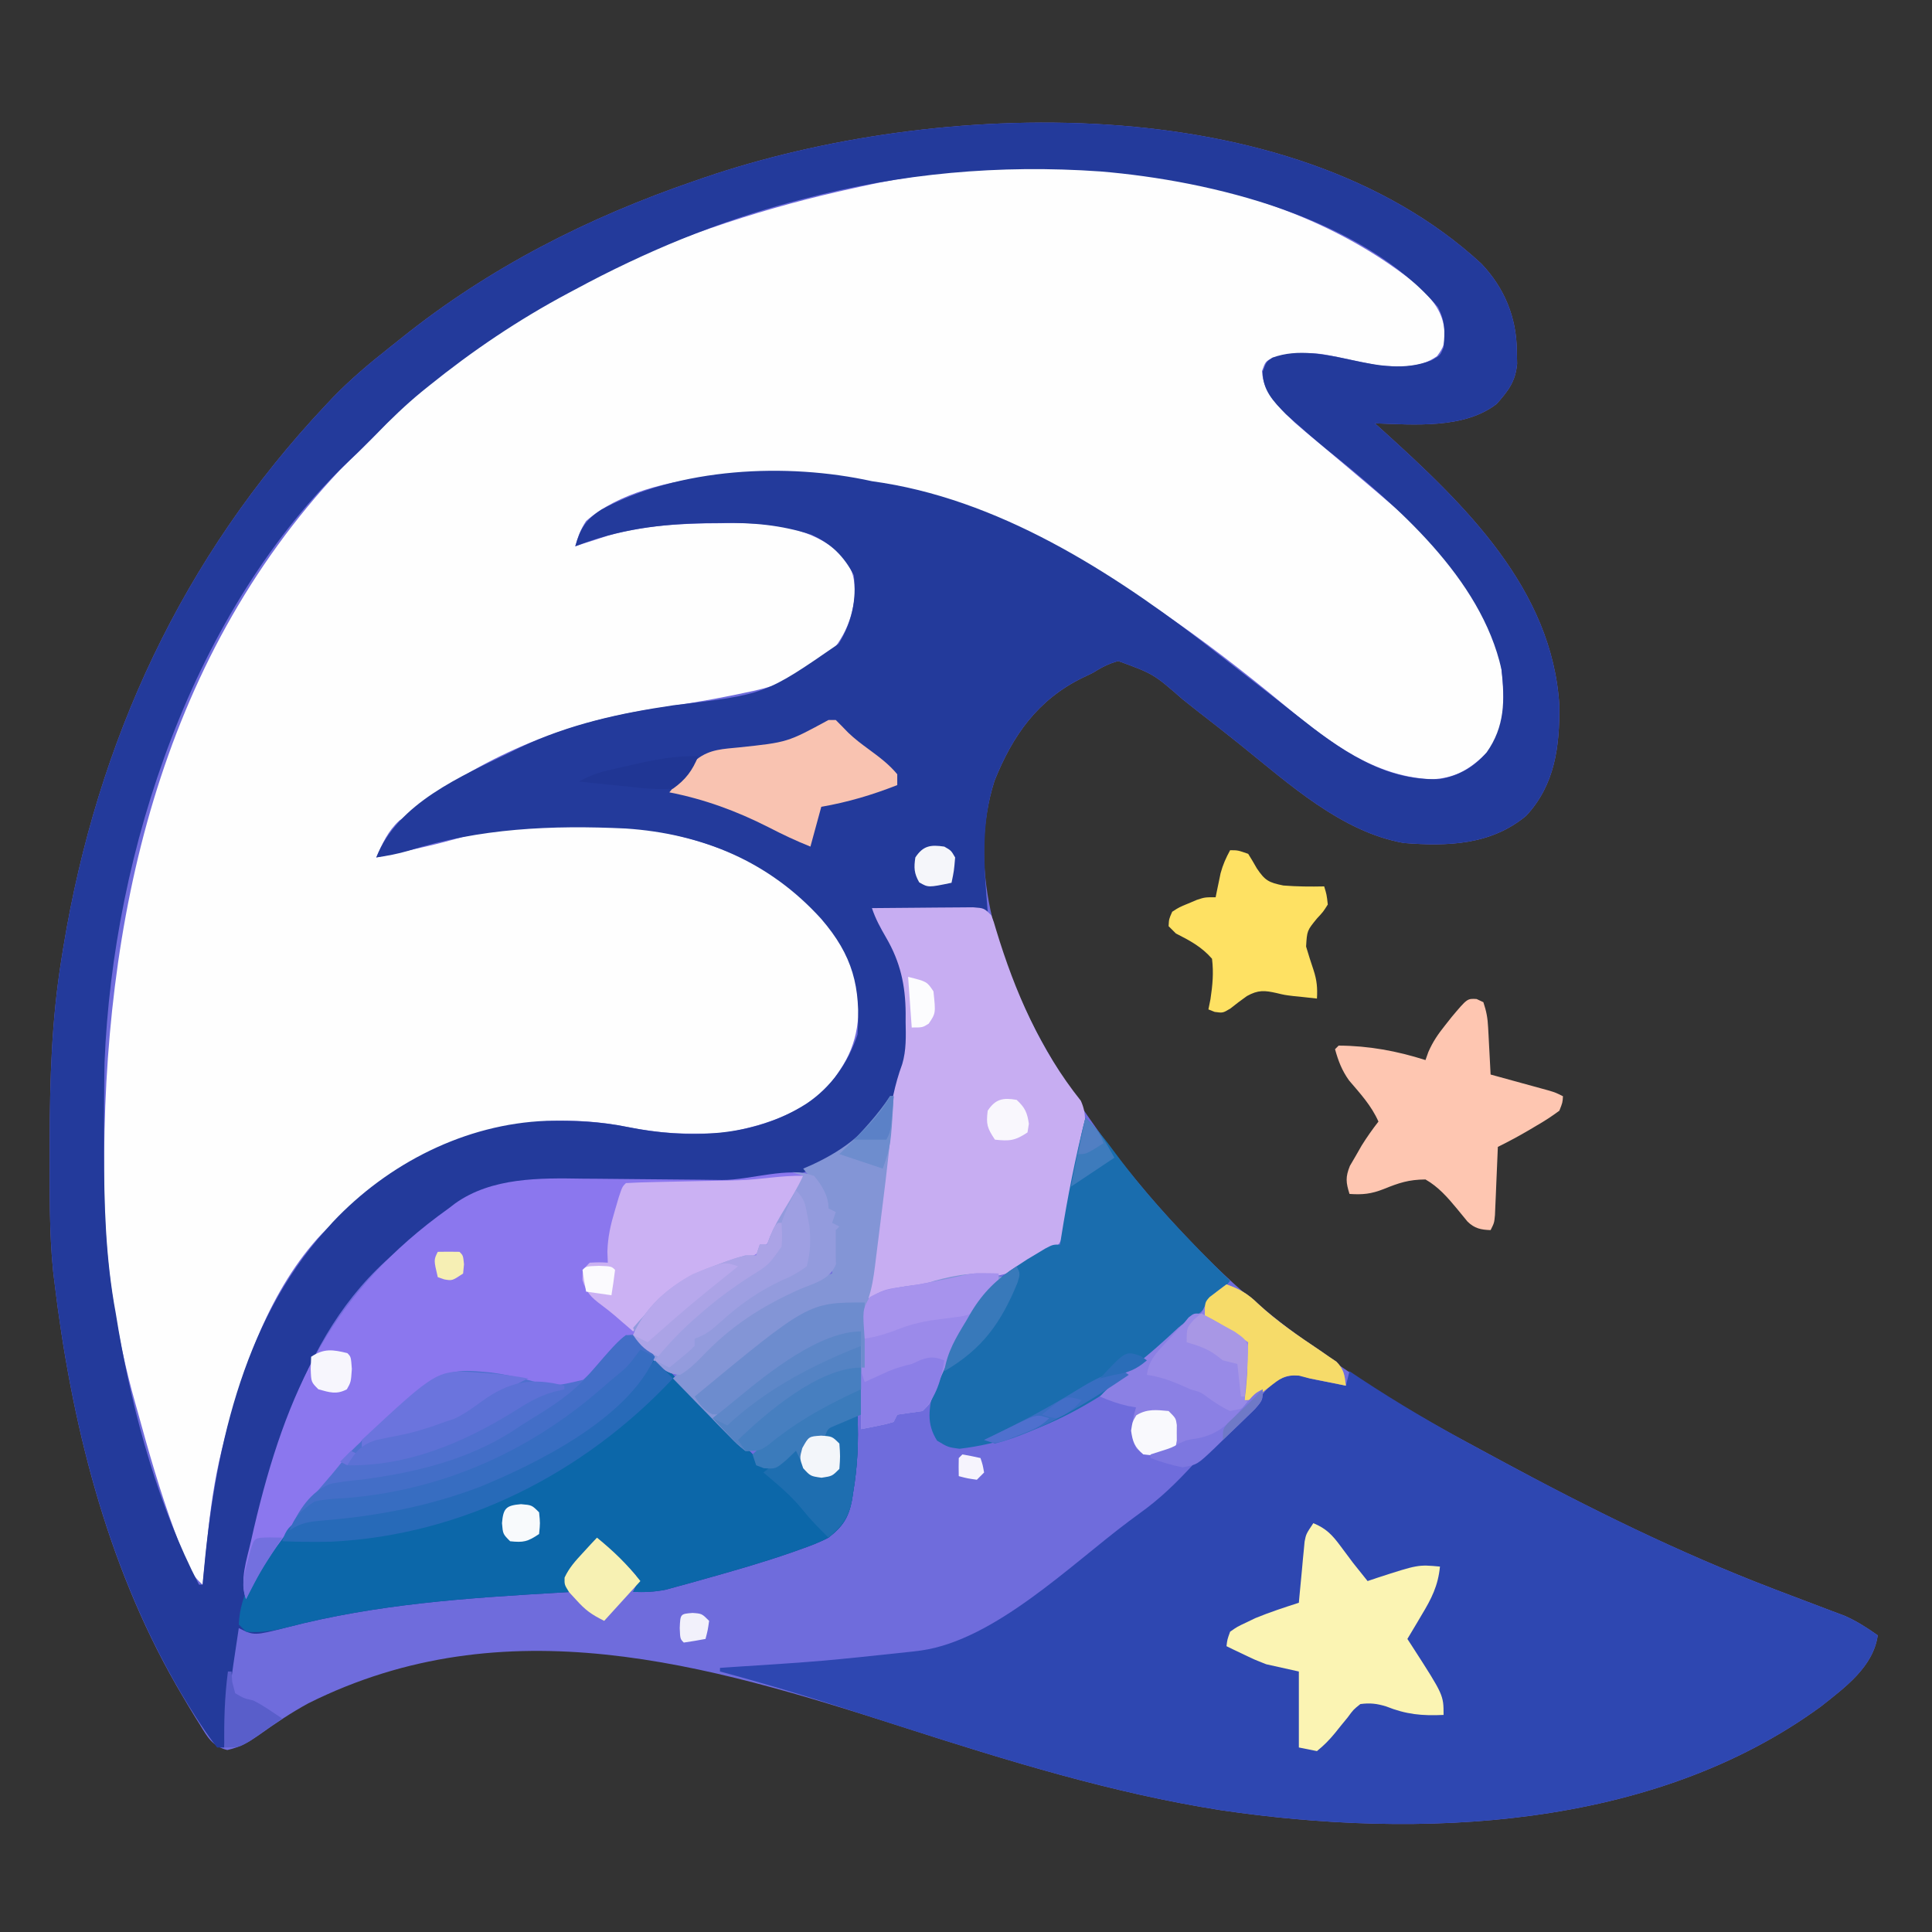 <?xml version="1.0" encoding="UTF-8"?>
<svg version="1.1" xmlns="http://www.w3.org/2000/svg" width="534" height="534">
<rect width="100%" height="100%" fill="#333333" stroke="none"/>
<path d="M0 0 C6.4 6.733 9.696 14.794 9.812 24 C9.838 25.214 9.864 26.429 9.891 27.68 C9.42 32.618 7.464 35.102 4.25 38.75 C-4.713 45.731 -18.66 44.503 -29.438 44.125 C-28.722 44.768 -28.007 45.411 -27.27 46.074 C-4.7 66.482 19.611 89.856 21.562 122.125 C21.654 133.442 20.37 144.014 12.402 152.59 C2.656 160.722 -9.348 161.085 -21.438 160.125 C-38.656 157.066 -53.238 143.726 -66.438 133.125 C-70.464 129.903 -74.505 126.705 -78.592 123.561 C-79.914 122.532 -81.225 121.49 -82.529 120.439 C-90.611 113.388 -90.611 113.388 -100.352 109.828 C-103.074 110.571 -105.048 111.628 -107.438 113.125 C-108.362 113.566 -109.286 114.007 -110.238 114.461 C-122.604 120.518 -129.54 130.362 -134.574 142.973 C-142.107 166.746 -133.855 191.237 -122.875 212.5 C-111.55 233.698 -97.071 252.85 -80.438 270.125 C-79.685 270.911 -79.685 270.911 -78.917 271.712 C-72.159 278.731 -65.156 285.153 -57.438 291.125 C-56.882 291.562 -56.326 292 -55.753 292.451 C-39.596 305.141 -22.17 316.001 -4.079 325.707 C-1.003 327.358 2.064 329.023 5.133 330.688 C29.798 344.039 54.539 356.242 80.762 366.277 C81.461 366.545 82.16 366.814 82.88 367.09 C86.327 368.41 89.776 369.722 93.232 371.015 C94.501 371.497 95.77 371.979 97.039 372.461 C98.154 372.879 99.268 373.297 100.417 373.728 C103.806 375.233 106.542 376.989 109.562 379.125 C108.327 387.864 100.479 393.544 93.887 398.77 C47.27 432.89 -17.157 435.558 -72.125 427.438 C-102.159 422.707 -131.033 413.766 -159.903 404.484 C-214.337 386.982 -269.783 370.754 -324.182 397.899 C-328.918 400.473 -333.397 403.49 -337.781 406.62 C-340.791 408.713 -343.011 410.03 -346.625 410.832 C-350.716 409.803 -352.117 407.242 -354.188 403.812 C-354.823 402.804 -354.823 402.804 -355.47 401.775 C-356.829 399.578 -358.14 397.359 -359.438 395.125 C-359.861 394.397 -360.285 393.67 -360.721 392.92 C-380.218 358.864 -389.814 319.811 -394.438 281.125 C-394.542 280.258 -394.647 279.391 -394.754 278.497 C-395.86 267.588 -395.681 256.578 -395.688 245.625 C-395.688 244.531 -395.689 243.438 -395.69 242.311 C-395.673 225.4 -395.155 208.851 -392.438 192.125 C-392.266 191.049 -392.094 189.974 -391.917 188.865 C-382.539 131.91 -359.034 81.141 -319.438 39.125 C-318.748 38.393 -318.058 37.661 -317.348 36.906 C-312.594 32.007 -307.465 27.665 -302.105 23.442 C-300.934 22.518 -299.768 21.587 -298.605 20.651 C-274.293 1.126 -246.873 -12.799 -217.438 -22.875 C-216.514 -23.195 -215.591 -23.514 -214.64 -23.843 C-150.917 -45.557 -53.077 -48.957 0 0 Z " fill="#6F6CDC" transform="translate(409.438,72.875)"/>
<path d="M0 0 C4.05 3.974 6.847 7.103 7.312 12.875 C7.278 16.034 7.15 16.799 5.188 19.438 C0.266 22.953 -5.2 22.413 -11 22 C-13.487 21.541 -15.966 21.038 -18.438 20.5 C-29.386 18.125 -29.386 18.125 -40.258 19.859 C-42.248 20.943 -42.248 20.943 -43.188 23.562 C-42.855 29.665 -38.476 33.59 -34.242 37.711 C-32.2 39.524 -30.107 41.263 -28 43 C20.222 83.585 20.222 83.585 23.244 107.966 C23.86 115.298 24.17 122.456 19.426 128.523 C14.854 133.258 10.638 136.012 4 136.375 C-14.088 135.807 -27.936 123.314 -41.217 112.449 C-86.277 75.828 -135.493 46.596 -195.438 52.688 C-207.161 54.071 -220.908 57.071 -230 65 C-231.56 67.38 -232.223 69.225 -233 72 C-232.201 71.734 -231.402 71.469 -230.578 71.195 C-229.48 70.842 -228.382 70.489 -227.25 70.125 C-226.183 69.777 -225.115 69.429 -224.016 69.07 C-213.812 66.161 -203.621 65.636 -193.062 65.625 C-191.795 65.601 -190.527 65.576 -189.221 65.551 C-178.413 65.518 -167.478 66.79 -159.27 74.438 C-156.336 78.048 -155.601 81.112 -155.758 85.793 C-156.64 93.829 -159.978 99.666 -166 105 C-172.47 109.028 -179.142 111.095 -186.562 112.562 C-187.545 112.768 -188.527 112.974 -189.539 113.186 C-196.971 114.701 -204.44 115.869 -211.938 117 C-236.363 120.786 -259.654 130.388 -279 146 C-279.861 146.588 -280.722 147.176 -281.609 147.781 C-284.793 150.736 -286.287 154.057 -288 158 C-285.145 157.378 -282.291 156.752 -279.438 156.125 C-278.638 155.951 -277.838 155.777 -277.014 155.598 C-273.402 154.802 -269.85 153.957 -266.293 152.938 C-240.46 145.583 -206.965 147.314 -183 160 C-170.465 167.487 -159.691 177.928 -155 192 C-154.198 201.447 -154.525 208.976 -160 217 C-160.396 217.583 -160.791 218.165 -161.199 218.766 C-168.328 228.144 -179.799 231.888 -191 234 C-193.986 234.287 -196.939 234.332 -199.938 234.312 C-201.176 234.311 -201.176 234.311 -202.439 234.309 C-207.958 234.224 -213.16 233.595 -218.562 232.5 C-241.479 227.897 -264.397 232.515 -283.926 245.328 C-290.171 249.625 -295.646 254.654 -301 260 C-301.982 260.965 -301.982 260.965 -302.984 261.949 C-317.353 277.142 -324.986 299.107 -330 319 C-330.245 319.956 -330.49 320.912 -330.743 321.896 C-332.728 329.996 -333.858 338.022 -334.688 346.312 C-334.882 348.156 -334.882 348.156 -335.08 350.037 C-335.394 353.024 -335.7 356.012 -336 359 C-338.411 356.833 -339.632 354.972 -340.797 351.957 C-341.112 351.143 -341.428 350.328 -341.753 349.489 C-342.246 348.164 -342.246 348.164 -342.75 346.812 C-343.097 345.89 -343.444 344.967 -343.802 344.017 C-347.79 333.183 -350.952 322.129 -354 311 C-354.309 309.905 -354.309 309.905 -354.625 308.788 C-360.01 289.681 -363.107 269.365 -363.203 249.508 C-363.21 248.532 -363.217 247.557 -363.225 246.551 C-363.62 175.783 -348.086 104.079 -298.055 50.934 C-296.39 49.266 -294.701 47.631 -293 46 C-290.603 43.626 -288.228 41.244 -285.922 38.781 C-252.408 3.579 -202.601 -16.88 -156 -27 C-155.312 -27.155 -154.624 -27.309 -153.916 -27.468 C-104.448 -38.565 -40.735 -33.328 0 0 Z " fill="#FEFEFE" transform="translate(392,79)"/>
<path d="M0 0 C6.4 6.733 9.696 14.794 9.812 24 C9.838 25.214 9.864 26.429 9.891 27.68 C9.42 32.618 7.464 35.102 4.25 38.75 C-4.713 45.731 -18.66 44.503 -29.438 44.125 C-28.722 44.768 -28.007 45.411 -27.27 46.074 C-4.7 66.482 19.611 89.856 21.562 122.125 C21.654 133.442 20.37 144.014 12.402 152.59 C2.656 160.722 -9.348 161.085 -21.438 160.125 C-38.656 157.066 -53.238 143.726 -66.438 133.125 C-70.464 129.903 -74.505 126.705 -78.592 123.561 C-79.914 122.532 -81.225 121.49 -82.529 120.439 C-90.611 113.388 -90.611 113.388 -100.352 109.828 C-103.074 110.571 -105.048 111.628 -107.438 113.125 C-108.362 113.566 -109.286 114.007 -110.238 114.461 C-122.604 120.518 -129.54 130.362 -134.574 142.973 C-138.402 155.055 -137.484 166.57 -136.438 179.125 C-146.667 179.125 -156.898 179.125 -167.438 179.125 C-165.458 182.425 -163.477 185.725 -161.438 189.125 C-157.177 199.777 -156.339 214.312 -160.062 225.312 C-162.188 230.138 -164.967 234.175 -168.438 238.125 C-168.939 238.731 -169.44 239.337 -169.957 239.961 C-178.135 249.074 -190.862 253.537 -202.871 254.36 C-206.6 254.404 -210.318 254.359 -214.047 254.277 C-215.426 254.262 -216.806 254.248 -218.185 254.236 C-223.973 254.181 -229.759 254.087 -235.546 253.988 C-262.397 252.527 -262.397 252.527 -286.438 262.562 C-286.987 262.989 -287.537 263.415 -288.104 263.854 C-289.278 264.771 -290.443 265.7 -291.599 266.641 C-293.565 268.228 -295.571 269.755 -297.586 271.281 C-326.611 293.573 -334.461 330.86 -341.438 365.125 C-340.123 363.81 -339.185 362.339 -338.137 360.801 C-332.18 352.151 -325.988 343.948 -319.031 336.078 C-317.413 334.236 -315.832 332.358 -314.312 330.434 C-311.411 326.861 -307.949 324.083 -304.438 321.125 C-303.478 320.301 -302.519 319.478 -301.531 318.629 C-298.543 316.073 -295.495 313.598 -292.438 311.125 C-291.438 310.241 -291.438 310.241 -290.418 309.34 C-285.153 305.222 -280.083 305.888 -273.652 306.492 C-270.654 306.888 -267.757 307.49 -264.816 308.195 C-256.384 310.45 -256.384 310.45 -248.25 308.492 C-245.69 306.184 -243.557 303.839 -241.438 301.125 C-239.827 299.317 -238.257 297.731 -236.438 296.125 C-233.979 296.351 -232.765 296.814 -230.968 298.52 C-230.481 299.135 -229.994 299.749 -229.492 300.383 C-226.279 304.227 -222.875 307.781 -219.32 311.305 C-218.774 311.848 -218.227 312.391 -217.664 312.95 C-215.966 314.636 -214.265 316.318 -212.562 318 C-210.291 320.245 -208.024 322.492 -205.758 324.742 C-205.238 325.254 -204.718 325.765 -204.183 326.292 C-200.55 329.899 -200.55 329.899 -199.438 332.125 C-195.036 331.622 -192.726 330.037 -189.438 327.125 C-187.892 329.444 -186.641 331.631 -185.438 334.125 C-183.438 334.168 -181.437 334.166 -179.438 334.125 C-178.048 332.954 -178.048 332.954 -178.188 329.688 C-178.27 328.512 -178.352 327.336 -178.438 326.125 C-179.428 325.465 -180.417 324.805 -181.438 324.125 C-180.438 321.125 -180.438 321.125 -177.5 319.438 C-174.438 318.125 -174.438 318.125 -172.438 318.125 C-172.101 325.413 -172.403 332.442 -173.625 339.625 C-173.726 340.295 -173.827 340.964 -173.931 341.654 C-174.853 346.592 -176.494 349.067 -180.438 352.125 C-183.022 353.494 -185.677 354.48 -188.438 355.438 C-189.237 355.723 -190.036 356.009 -190.86 356.303 C-198.73 359.03 -206.732 361.319 -214.75 363.562 C-216.007 363.917 -217.265 364.271 -218.561 364.636 C-219.754 364.961 -220.947 365.286 -222.176 365.621 C-223.238 365.912 -224.301 366.202 -225.396 366.502 C-228.495 367.137 -231.283 367.239 -234.438 367.125 C-234.171 366.573 -233.904 366.022 -233.629 365.453 C-233.147 362.876 -233.147 362.876 -235.527 360.547 C-236.937 359.224 -236.937 359.224 -238.375 357.875 C-239.312 356.983 -240.249 356.091 -241.215 355.172 C-241.948 354.496 -242.682 353.821 -243.438 353.125 C-244.214 353.909 -244.99 354.692 -245.789 355.5 C-248.438 358.125 -248.438 358.125 -250.812 360.125 C-251.349 360.785 -251.885 361.445 -252.438 362.125 C-252.086 364.725 -252.086 364.725 -251.438 367.125 C-253.256 367.23 -253.256 367.23 -255.112 367.337 C-280.54 368.827 -305.303 370.472 -330.042 376.906 C-339.202 379.243 -339.202 379.243 -343.438 377.125 C-345.924 393.57 -345.924 393.57 -347.438 410.125 C-348.098 410.125 -348.757 410.125 -349.438 410.125 C-351.046 408.055 -352.503 406 -353.938 403.812 C-354.6 402.804 -354.6 402.804 -355.275 401.775 C-378.445 365.794 -389.405 323.227 -394.438 281.125 C-394.542 280.258 -394.647 279.391 -394.754 278.497 C-395.86 267.588 -395.681 256.578 -395.688 245.625 C-395.688 244.531 -395.689 243.438 -395.69 242.311 C-395.673 225.4 -395.155 208.851 -392.438 192.125 C-392.266 191.049 -392.094 189.974 -391.917 188.865 C-382.539 131.91 -359.034 81.141 -319.438 39.125 C-318.748 38.393 -318.058 37.661 -317.348 36.906 C-312.594 32.007 -307.465 27.665 -302.105 23.442 C-300.934 22.518 -299.768 21.587 -298.605 20.651 C-274.293 1.126 -246.873 -12.799 -217.438 -22.875 C-216.514 -23.195 -215.591 -23.514 -214.64 -23.843 C-150.917 -45.557 -53.077 -48.957 0 0 Z M-187.438 -17.875 C-188.249 -17.665 -189.061 -17.456 -189.897 -17.24 C-210.89 -11.709 -231.354 -3.196 -250.438 7.125 C-251.404 7.638 -251.404 7.638 -252.389 8.162 C-266.158 15.5 -278.861 24.077 -291 33.875 C-291.643 34.394 -292.285 34.912 -292.947 35.446 C-297.379 39.093 -301.434 43.016 -305.438 47.125 C-307.817 49.518 -310.193 51.896 -312.656 54.203 C-356.12 95.583 -378.171 162.183 -380.545 220.787 C-380.6 223.477 -380.628 226.165 -380.641 228.855 C-380.648 229.841 -380.655 230.826 -380.662 231.842 C-380.679 234.999 -380.685 238.156 -380.688 241.312 C-380.689 242.389 -380.69 243.466 -380.691 244.576 C-380.681 259.992 -380.271 274.933 -377.438 290.125 C-377.167 291.75 -376.897 293.375 -376.629 295 C-372.467 318.825 -365.557 343.563 -354.438 365.125 C-354.108 365.125 -353.777 365.125 -353.438 365.125 C-353.378 364.433 -353.319 363.741 -353.257 363.027 C-350.248 329.378 -342.818 293.008 -319.438 267.125 C-318.444 266.009 -318.444 266.009 -317.43 264.871 C-302.165 248.677 -280.843 237.781 -258.414 236.922 C-250.75 236.788 -243.52 237.089 -236 238.625 C-219.266 241.968 -201.265 241.63 -186.438 232.125 C-179.636 227.523 -175.032 220.909 -172.438 213.125 C-171.471 199.912 -173.749 191.203 -182.438 181.125 C-196.77 165.278 -215.283 157.558 -236.438 156.125 C-256.952 155.147 -276.837 156.028 -296.492 162.258 C-299.464 163.133 -302.375 163.677 -305.438 164.125 C-299.526 149.078 -281.911 141.65 -268.125 134.938 C-266.9 134.332 -266.9 134.332 -265.651 133.713 C-252.05 127.255 -238.098 124.252 -223.312 122.062 C-197.898 119.065 -197.898 119.065 -177.656 105.074 C-173.981 99.196 -172.652 92.966 -173.438 86.125 C-176.188 80.828 -179.782 77.305 -185.251 74.875 C-193.691 72.208 -201.365 71.532 -210.188 71.688 C-211.5 71.7 -212.812 71.712 -214.165 71.725 C-226.969 71.957 -238.472 73.431 -250.438 78.125 C-249.07 73.242 -247.546 70.773 -243.25 68 C-221.648 56.308 -192.014 54.93 -168.438 60.125 C-167.38 60.285 -166.323 60.445 -165.234 60.609 C-130.767 66.227 -99.397 86.975 -72.438 108.125 C-71.02 109.226 -69.602 110.326 -68.184 111.426 C-55.704 121.113 -55.704 121.113 -50.816 125 C-39.305 134.107 -26.943 143.105 -11.566 142.473 C-6.254 141.605 -2.075 139.171 1.438 135.125 C6.534 127.93 6.511 120.71 5.562 112.125 C-0.127 86.775 -23.377 66.869 -42.801 51.277 C-45.72 48.894 -48.559 46.441 -51.375 43.938 C-52.25 43.16 -53.126 42.383 -54.027 41.582 C-57.534 38.007 -60.438 35.017 -60.438 29.875 C-59.438 27.125 -59.438 27.125 -57.707 25.973 C-50.808 23.396 -42.842 25.125 -35.875 26.625 C-28.266 28.262 -21.236 29.566 -13.812 26.75 C-11.344 25.344 -11.344 25.344 -10.438 23.125 C-10.063 18.637 -9.949 16.123 -11.938 12.062 C-33.024 -12.714 -74.358 -22.915 -105.285 -25.488 C-133.234 -27.447 -160.369 -24.977 -187.438 -17.875 Z " fill="#233A9B" transform="translate(409.438,72.875)"/>
<path d="M0 0 C4.499 1.166 8.942 2.482 13.375 3.875 C13.705 2.555 14.035 1.235 14.375 -0.125 C15.393 0.553 16.412 1.231 17.461 1.93 C27.839 8.78 38.431 14.98 49.375 20.875 C50.422 21.443 51.468 22.01 52.546 22.595 C78.334 36.581 104.14 49.528 131.574 60.027 C132.273 60.295 132.973 60.564 133.693 60.84 C137.139 62.16 140.588 63.472 144.045 64.765 C145.314 65.247 146.583 65.729 147.852 66.211 C149.523 66.838 149.523 66.838 151.229 67.478 C154.618 68.983 157.355 70.739 160.375 72.875 C159.139 81.614 151.292 87.294 144.699 92.52 C98.082 126.64 33.655 129.308 -21.312 121.188 C-50.385 116.608 -78.366 108.079 -106.332 99.141 C-107.363 98.811 -108.393 98.482 -109.455 98.143 C-114.591 96.5 -119.725 94.851 -124.855 93.191 C-136.377 89.475 -147.929 86.002 -159.625 82.875 C-159.625 82.545 -159.625 82.215 -159.625 81.875 C-158.528 81.8 -157.432 81.725 -156.302 81.647 C-131.352 80.031 -131.352 80.031 -106.5 77.375 C-105.236 77.216 -105.236 77.216 -103.947 77.053 C-83.644 74.136 -62.677 53.369 -46.637 41.377 C-44.971 40.134 -43.299 38.9 -41.625 37.668 C-36.122 33.479 -31.559 28.716 -26.952 23.591 C-23.673 19.951 -20.267 16.702 -16.5 13.562 C-13.556 10.913 -11.04 7.911 -8.484 4.891 C-3.806 -0.181 -3.806 -0.181 0 0 Z " fill="#2E47B1" transform="translate(358.625,379.125)"/>
<path d="M0 0 C2.459 0.226 3.672 0.689 5.469 2.395 C6.2 3.317 6.2 3.317 6.945 4.258 C10.159 8.102 13.563 11.656 17.117 15.18 C17.664 15.723 18.21 16.266 18.773 16.825 C20.472 18.511 22.173 20.193 23.875 21.875 C26.146 24.12 28.414 26.367 30.68 28.617 C31.199 29.129 31.719 29.64 32.255 30.167 C35.887 33.774 35.887 33.774 37 36 C41.401 35.497 43.712 33.912 47 31 C48.546 33.319 49.796 35.506 51 38 C53 38.043 55 38.041 57 38 C58.389 36.829 58.389 36.829 58.25 33.562 C58.167 32.387 58.085 31.211 58 30 C57.01 29.34 56.02 28.68 55 28 C56 25 56 25 58.938 23.312 C62 22 62 22 64 22 C64.337 29.288 64.035 36.317 62.812 43.5 C62.661 44.505 62.661 44.505 62.507 45.529 C61.585 50.467 59.944 52.942 56 56 C53.415 57.369 50.761 58.355 48 59.312 C47.201 59.598 46.401 59.884 45.577 60.178 C37.707 62.905 29.706 65.194 21.688 67.438 C20.43 67.792 19.173 68.146 17.877 68.511 C16.087 68.999 16.087 68.999 14.262 69.496 C12.668 69.932 12.668 69.932 11.042 70.377 C7.943 71.012 5.154 71.114 2 71 C2.267 70.448 2.534 69.897 2.809 69.328 C3.29 66.751 3.29 66.751 0.91 64.422 C-0.03 63.54 -0.969 62.658 -1.938 61.75 C-2.875 60.858 -3.812 59.966 -4.777 59.047 C-5.511 58.371 -6.244 57.696 -7 57 C-7.776 57.784 -8.552 58.568 -9.352 59.375 C-12 62 -12 62 -14.375 64 C-14.911 64.66 -15.447 65.32 -16 66 C-15.649 68.6 -15.649 68.6 -15 71 C-16.212 71.07 -17.425 71.14 -18.674 71.212 C-44.103 72.702 -68.865 74.347 -93.604 80.781 C-97.487 81.771 -100.994 82.353 -105 82 C-105.66 81.34 -106.32 80.68 -107 80 C-106.654 71.341 -101.987 64.544 -96.938 57.812 C-96.464 57.174 -95.991 56.535 -95.504 55.877 C-91.351 50.337 -86.941 45.038 -82.41 39.805 C-80.87 38.012 -79.363 36.19 -77.902 34.332 C-74.985 30.755 -71.521 27.967 -68 25 C-66.561 23.764 -66.561 23.764 -65.094 22.504 C-62.105 19.948 -59.057 17.473 -56 15 C-55.334 14.411 -54.667 13.822 -53.98 13.215 C-48.715 9.097 -43.646 9.763 -37.215 10.367 C-34.216 10.763 -31.319 11.365 -28.379 12.07 C-19.946 14.325 -19.946 14.325 -11.812 12.367 C-9.253 10.059 -7.12 7.714 -5 5 C-3.389 3.192 -1.82 1.606 0 0 Z " fill="#0C67A9" transform="translate(173,369)"/>
<path d="M0 0 C2.137 2.662 4 5.491 4 9 C4.99 9.495 4.99 9.495 6 10 C5.67 10.99 5.34 11.98 5 13 C5.99 13.495 5.99 13.495 7 14 C6.67 14.33 6.34 14.66 6 15 C6 16.073 6 17.145 6 18.25 C6 19.488 6 20.725 6 22 C6.018 22.813 6.036 23.627 6.055 24.465 C4.279 28.732 0.215 29.607 -3.875 31.312 C-14.606 36.091 -23.133 41.599 -31.246 50.238 C-33.093 52.093 -34.746 53.658 -37 55 C-40.565 54.828 -42.29 53.064 -44.688 50.562 C-45.289 49.945 -45.891 49.328 -46.512 48.691 C-48 47 -48 47 -49 45 C-53.972 45.48 -56.669 49.522 -59.846 52.963 C-62.742 56.004 -64.979 57.8 -69 59 C-71.66 58.86 -71.66 58.86 -74.492 58.32 C-75.527 58.133 -76.562 57.946 -77.629 57.754 C-78.7 57.546 -79.771 57.339 -80.875 57.125 C-91.648 54.485 -91.648 54.485 -102.266 55.996 C-102.92 56.472 -103.575 56.947 -104.25 57.438 C-105 57.979 -105.75 58.52 -106.523 59.078 C-114.427 65.062 -114.427 65.062 -121.695 71.77 C-123 73 -123 73 -125 73 C-125.495 74.485 -125.495 74.485 -126 76 C-127.111 77.146 -128.23 78.286 -129.375 79.398 C-135.883 85.813 -141.444 92.75 -146.812 100.125 C-147.364 100.877 -147.915 101.629 -148.482 102.403 C-151.845 107.09 -154.553 111.775 -157 117 C-158.809 111.581 -156.848 106.342 -155.625 100.938 C-155.355 99.743 -155.086 98.549 -154.808 97.318 C-145.882 59.253 -133.067 31.85 -101 9 C-100.411 8.548 -99.822 8.096 -99.215 7.63 C-89.074 0.417 -75.903 0.577 -63.949 0.777 C-62.556 0.788 -61.163 0.797 -59.769 0.805 C-56.144 0.827 -52.52 0.866 -48.895 0.911 C-43.08 0.981 -37.264 1.036 -31.448 1.073 C-29.438 1.089 -27.428 1.119 -25.418 1.15 C-17.831 1.21 -6.787 -2.683 0 0 Z " fill="#8B77EE" transform="translate(225,325)"/>
<path d="M0 0 C4.378 -0.049 8.756 -0.086 13.135 -0.11 C14.625 -0.12 16.115 -0.134 17.604 -0.151 C19.744 -0.175 21.884 -0.186 24.023 -0.195 C25.312 -0.206 26.6 -0.216 27.927 -0.227 C31 0 31 0 33 2 C33.695 3.822 33.695 3.822 34.34 6.051 C39.497 23.07 46.561 39.245 57.734 53.234 C59.631 57.379 58.824 60.611 58 65 C57.819 65.996 57.638 66.992 57.452 68.018 C56.831 71.31 56.171 74.592 55.5 77.875 C55.274 79.002 55.049 80.128 54.816 81.289 C52.52 92.65 52.52 92.65 49.016 95.008 C47.766 95.723 46.51 96.428 45.25 97.125 C44.318 97.664 44.318 97.664 43.367 98.215 C38.704 100.842 35.132 102.042 29.812 101.938 C25.018 102.016 20.664 102.944 16 104 C14.881 104.253 13.762 104.505 12.609 104.766 C8.063 105.805 3.523 106.863 -1 108 C0.48 94.122 2.029 80.25 3.75 66.399 C3.995 64.416 4.23 62.431 4.466 60.447 C5.237 54.341 6.255 48.864 8.38 43.097 C9.516 39.253 9.393 35.414 9.312 31.438 C9.316 30.639 9.319 29.84 9.322 29.018 C9.253 21.325 7.86 14.924 3.938 8.188 C2.341 5.42 1.012 3.036 0 0 Z " fill="#C7ADF2" transform="translate(241,251)"/>
<path d="M0 0 C3.057 2.907 5.53 5.96 8 9.375 C17.57 22.323 28.488 33.771 40 45 C37.595 48.125 35.214 50.848 32.188 53.375 C29.589 55.588 27.157 57.834 24.812 60.312 C9.329 75.865 -12.91 88.924 -34.812 91.438 C-38 91 -38 91 -41 89.188 C-44.044 84.336 -43.18 80.446 -42 75 C-40.216 68.028 -36.37 61.904 -32.75 55.75 C-32.309 54.981 -31.867 54.212 -31.413 53.42 C-28.076 47.928 -24.374 44.481 -19 41 C-18.044 40.374 -17.087 39.747 -16.102 39.102 C-15.284 38.614 -14.467 38.127 -13.625 37.625 C-12.792 37.122 -11.96 36.62 -11.102 36.102 C-9 35 -9 35 -7 35 C-6.902 34.354 -6.804 33.708 -6.703 33.043 C-4.945 21.961 -2.77 10.877 0 0 Z " fill="#1A6DAE" transform="translate(300,309)"/>
<path d="M0 0 C0.33 0 0.66 0 1 0 C0.36 10.357 -0.855 20.615 -2.157 30.906 C-2.504 33.654 -2.844 36.403 -3.184 39.152 C-3.403 40.906 -3.623 42.66 -3.844 44.414 C-3.945 45.233 -4.046 46.051 -4.15 46.895 C-4.554 50.059 -4.988 52.965 -6 56 C-5.01 55.526 -4.02 55.051 -3 54.562 C0.373 53.107 3.407 52.587 7.043 52.246 C9.257 52.023 9.257 52.023 12.312 51 C18.32 49.371 24.939 48.112 31 50 C30.196 51.011 29.391 52.021 28.562 53.062 C21.729 62.212 16 72.01 11.973 82.707 C11 85 11 85 9 87 C7.824 87.165 6.649 87.33 5.438 87.5 C4.303 87.665 3.169 87.83 2 88 C1.67 88.66 1.34 89.32 1 90 C-1.958 90.906 -4.96 91.401 -8 92 C-8 88.37 -8 84.74 -8 81 C-17.288 85.326 -25.63 89.767 -33.547 96.312 C-36 98 -36 98 -40 98 C-42.29 96.164 -42.29 96.164 -44.766 93.625 C-45.655 92.723 -46.545 91.82 -47.461 90.891 C-48.391 89.927 -49.321 88.964 -50.25 88 C-51.194 87.036 -52.14 86.072 -53.086 85.109 C-55.4 82.748 -57.704 80.378 -60 78 C-56.151 74.132 -52.146 70.546 -48 67 C-47.281 66.357 -46.561 65.714 -45.82 65.051 C-37.213 57.675 -26.831 52.33 -16 49 C-15.393 37.289 -16.37 29.121 -24 20 C-23.238 19.671 -22.476 19.343 -21.691 19.004 C-12.047 14.561 -5.422 9.155 0 0 Z " fill="#8395D6" transform="translate(246,303)"/>
<path d="M0 0 C2.676 1.554 4.15 3.635 5.938 6.125 C-1.341 23.032 -26.39 35.527 -42.421 42.091 C-56.472 47.444 -70.85 50.168 -85.806 51.392 C-89.613 51.728 -91.826 51.967 -95.062 54.125 C-93.372 50.059 -90.541 46.973 -87.688 43.688 C-86.721 42.564 -85.755 41.441 -84.789 40.316 C-84.091 39.506 -84.091 39.506 -83.378 38.679 C-82.197 37.284 -81.06 35.851 -79.93 34.414 C-77.026 30.854 -73.567 28.078 -70.062 25.125 C-69.103 24.301 -68.144 23.478 -67.156 22.629 C-64.168 20.073 -61.12 17.598 -58.062 15.125 C-57.396 14.536 -56.73 13.947 -56.043 13.34 C-50.778 9.222 -45.708 9.888 -39.277 10.492 C-36.279 10.888 -33.382 11.49 -30.441 12.195 C-22.009 14.45 -22.009 14.45 -13.875 12.492 C-11.315 10.184 -9.182 7.839 -7.062 5.125 C-2.638 0.16 -2.638 0.16 0 0 Z " fill="#4F70CE" transform="translate(175.062,368.875)"/>
<path d="M0 0 C0.928 0.433 0.928 0.433 1.875 0.875 C2.739 3.468 3.051 5.215 3.191 7.887 C3.233 8.644 3.275 9.401 3.318 10.182 C3.358 10.967 3.397 11.753 3.438 12.562 C3.481 13.36 3.524 14.157 3.568 14.979 C3.674 16.944 3.775 18.909 3.875 20.875 C4.41 21.021 4.945 21.167 5.496 21.318 C7.914 21.981 10.332 22.647 12.75 23.312 C13.592 23.543 14.434 23.773 15.301 24.01 C16.509 24.343 16.509 24.343 17.742 24.684 C18.858 24.99 18.858 24.99 19.996 25.302 C21.875 25.875 21.875 25.875 23.875 26.875 C23.77 28.617 23.77 28.617 22.875 30.875 C20.781 32.423 18.808 33.718 16.562 35 C15.689 35.52 15.689 35.52 14.799 36.051 C11.877 37.778 8.918 39.375 5.875 40.875 C5.837 41.814 5.837 41.814 5.799 42.771 C5.683 45.598 5.56 48.424 5.438 51.25 C5.398 52.235 5.359 53.22 5.318 54.234 C5.256 55.646 5.256 55.646 5.191 57.086 C5.155 57.955 5.118 58.825 5.08 59.72 C4.875 61.875 4.875 61.875 3.875 63.875 C1.196 63.782 -0.572 63.419 -2.515 61.509 C-3.488 60.329 -4.458 59.145 -5.426 57.96 C-8.019 54.835 -10.565 51.902 -14.125 49.875 C-18.769 49.912 -21.43 50.806 -25.715 52.543 C-29.153 53.886 -31.479 54.126 -35.125 53.875 C-36.114 50.707 -36.275 49.246 -35.016 46.121 C-34.474 45.194 -33.933 44.267 -33.375 43.312 C-32.844 42.383 -32.313 41.454 -31.766 40.496 C-30.32 38.186 -28.801 36.021 -27.125 33.875 C-29.077 29.463 -32.144 26.151 -35.25 22.508 C-37.251 19.698 -38.2 17.181 -39.125 13.875 C-38.795 13.545 -38.465 13.215 -38.125 12.875 C-29.792 12.926 -22.04 14.353 -14.125 16.875 C-13.866 16.145 -13.607 15.416 -13.34 14.664 C-12.087 11.787 -10.641 9.695 -8.688 7.25 C-8.091 6.495 -7.494 5.739 -6.879 4.961 C-2.58 -0.152 -2.58 -0.152 0 0 Z " fill="#FEC6B1" transform="translate(408.125,276.125)"/>
<path d="M0 0 C3.54 1.452 5.241 3.257 7.5 6.312 C8.067 7.072 8.634 7.831 9.219 8.613 C10.1 9.795 10.1 9.795 11 11 C12.328 12.671 13.66 14.339 15 16 C16.286 15.567 16.286 15.567 17.598 15.125 C28.954 11.438 28.954 11.438 35 12 C34.485 17.315 32.638 20.906 29.938 25.375 C29.56 26.016 29.183 26.656 28.795 27.316 C27.872 28.883 26.937 30.442 26 32 C26.471 32.724 26.941 33.449 27.426 34.195 C36 47.509 36 47.509 36 53 C30.058 53.283 25.671 52.868 20.141 50.656 C17.554 49.863 15.69 49.644 13 50 C11.065 51.547 11.065 51.547 9.5 53.688 C8.904 54.412 8.309 55.136 7.695 55.883 C7.136 56.581 6.576 57.28 6 58 C4.389 59.956 2.987 61.379 1 63 C-0.65 62.67 -2.3 62.34 -4 62 C-4 55.07 -4 48.14 -4 41 C-6.97 40.34 -9.94 39.68 -13 39 C-16.285 37.711 -16.285 37.711 -19.062 36.375 C-20.472 35.706 -20.472 35.706 -21.91 35.023 C-22.6 34.686 -23.289 34.348 -24 34 C-23.781 32.16 -23.781 32.16 -23 30 C-21.031 28.621 -21.031 28.621 -18.5 27.438 C-17.685 27.044 -16.871 26.651 -16.031 26.246 C-12.085 24.624 -8.06 23.305 -4 22 C-3.95 21.44 -3.9 20.88 -3.848 20.303 C-3.616 17.764 -3.371 15.226 -3.125 12.688 C-3.046 11.806 -2.968 10.925 -2.887 10.018 C-2.803 9.17 -2.719 8.322 -2.633 7.449 C-2.523 6.279 -2.523 6.279 -2.411 5.085 C-2 3 -2 3 0 0 Z " fill="#FBF4B3" transform="translate(363,421)"/>
<path d="M0 0 C3.629 1.268 5.951 2.633 8.688 5.312 C14.011 10.265 19.941 14.3 25.968 18.343 C26.731 18.873 27.495 19.403 28.281 19.949 C28.973 20.417 29.664 20.884 30.377 21.366 C32.456 23.459 32.666 25.119 33 28 C32.348 27.867 31.695 27.734 31.023 27.598 C29.214 27.232 27.403 26.878 25.59 26.535 C23 26 23 26 19.938 25 C14.977 25 11.694 27.89 8 31 C6.062 32.987 4.263 35.019 2.508 37.168 C-0.379 40.676 -2.575 42.662 -7 44 C-8.031 43.979 -9.062 43.959 -10.125 43.938 C-13.015 43.661 -13.015 43.661 -14.438 45.5 C-16 47 -16 47 -19.5 47.438 C-23 47 -23 47 -24.938 45.312 C-26.743 41.383 -26.201 38.052 -25 34 C-26.083 33.814 -26.083 33.814 -27.188 33.625 C-29.957 33.01 -32.397 32.116 -35 31 C-32.121 27.936 -29.161 25.297 -25.812 22.75 C-21.388 19.383 -17.32 15.715 -13.262 11.918 C-11.214 10.181 -9.391 9.159 -7 8 C-6.691 7.381 -6.381 6.763 -6.062 6.125 C-4.631 3.262 -2.546 1.876 0 0 Z " fill="#8B80E4" transform="translate(339,355)"/>
<path d="M0 0 C-1.376 4.711 -3.343 8.528 -5.938 12.688 C-6.627 13.805 -7.317 14.923 -8.027 16.074 C-10.804 20.192 -12.65 22.138 -17.43 23.586 C-30.235 27.767 -38.427 32.566 -47 43 C-47.436 42.625 -47.871 42.25 -48.32 41.863 C-49.214 41.096 -49.214 41.096 -50.125 40.312 C-50.759 39.762 -51.393 39.212 -52.047 38.645 C-53.256 37.626 -54.493 36.637 -55.766 35.699 C-58.642 33.556 -59.913 32.279 -61 28.812 C-61 26 -61 26 -59 24 C-56.375 23.875 -56.375 23.875 -54 24 C-54.04 22.997 -54.08 21.994 -54.121 20.961 C-53.995 16.847 -53.241 13.558 -52.062 9.625 C-51.523 7.788 -51.523 7.788 -50.973 5.914 C-50 3 -50 3 -49 2 C-46.333 1.852 -43.689 1.765 -41.02 1.719 C-39.811 1.691 -39.811 1.691 -38.578 1.663 C-35.99 1.604 -33.401 1.551 -30.812 1.5 C-28.242 1.448 -25.671 1.395 -23.1 1.337 C-21.499 1.301 -19.897 1.268 -18.295 1.24 C-12.127 1.1 -6.169 -0.147 0 0 Z " fill="#CBB1F3" transform="translate(222,325)"/>
<path d="M0 0 C2.75 0.062 2.75 0.062 6 1 C8.171 3.618 10 6.515 10 10 C10.66 10.33 11.32 10.66 12 11 C11.67 11.99 11.34 12.98 11 14 C11.66 14.33 12.32 14.66 13 15 C12.67 15.33 12.34 15.66 12 16 C12 17.073 12 18.145 12 19.25 C12 20.488 12 21.725 12 23 C12.018 23.813 12.036 24.627 12.055 25.465 C10.279 29.732 6.215 30.607 2.125 32.312 C-8.606 37.091 -17.133 42.599 -25.246 51.238 C-27.093 53.093 -28.746 54.658 -31 56 C-34.479 55.812 -36.241 54.166 -38.625 51.75 C-39.215 51.167 -39.806 50.585 -40.414 49.984 C-42.184 47.77 -43.072 45.666 -44 43 C-34.989 32.413 -26.411 26.818 -13 23 C-12.01 23 -11.02 23 -10 23 C-9.505 21.515 -9.505 21.515 -9 20 C-8.34 20 -7.68 20 -7 20 C-6.732 19.279 -6.464 18.559 -6.188 17.816 C-5 15 -3.606 12.535 -2 9.938 C-0.195 7.008 1.51 4.103 3 1 C2.01 0.67 1.02 0.34 0 0 Z " fill="#939BDD" transform="translate(219,324)"/>
<path d="M0 0 C2.125 0 2.125 0 5 1 C5.826 2.312 6.613 3.65 7.375 5 C9.635 8.365 10.653 8.93 14.719 9.75 C18.482 10.057 22.226 10.077 26 10 C26.688 12.258 26.688 12.258 27 15 C25.75 16.992 25.75 16.992 24 18.875 C21.262 22.227 21.262 22.227 21 26.625 C21.646 28.804 22.331 30.973 23.062 33.125 C23.984 35.951 24.173 38.055 24 41 C22.667 40.855 21.333 40.709 20 40.562 C19.175 40.48 18.35 40.398 17.5 40.312 C15 40 15 40 12.938 39.5 C9.536 38.732 7.769 38.574 4.641 40.309 C3.086 41.409 1.561 42.555 0.078 43.75 C-2 45 -2 45 -4.266 44.688 C-4.838 44.461 -5.41 44.234 -6 44 C-5.812 43.071 -5.624 42.141 -5.43 41.184 C-4.849 37.264 -4.522 33.941 -5 30 C-7.862 26.689 -11.141 24.97 -15 23 C-15.66 22.34 -16.32 21.68 -17 21 C-16.898 19.016 -16.898 19.016 -16 17 C-14.039 15.734 -14.039 15.734 -11.625 14.75 C-10.834 14.415 -10.042 14.08 -9.227 13.734 C-7 13 -7 13 -4 13 C-3.879 12.397 -3.758 11.793 -3.633 11.172 C-3.465 10.373 -3.298 9.573 -3.125 8.75 C-2.963 7.961 -2.8 7.172 -2.633 6.359 C-2.008 4.032 -1.152 2.11 0 0 Z " fill="#FEE163" transform="translate(340,235)"/>
<path d="M0 0 C0.66 0 1.32 0 2 0 C3.158 1.158 4.311 2.32 5.441 3.504 C7.21 5.201 9.085 6.615 11.062 8.062 C13.949 10.191 16.699 12.219 19 15 C19 15.99 19 16.98 19 18 C12.045 20.724 5.363 22.72 -2 24 C-2.99 27.63 -3.98 31.26 -5 35 C-9.048 33.381 -12.763 31.621 -16.625 29.625 C-25.469 25.141 -34.252 21.918 -44 20 C-43.086 18.915 -42.168 17.832 -41.25 16.75 C-40.74 16.147 -40.229 15.543 -39.703 14.922 C-38.86 13.971 -38.86 13.971 -38 13 C-37.468 12.292 -36.935 11.585 -36.387 10.855 C-32.766 8.041 -29.035 8.026 -24.562 7.562 C-11.336 6.163 -11.336 6.163 0 0 Z " fill="#F9C3B1" transform="translate(229,199)"/>
<path d="M0 0 C3.336 0.307 3.955 0.949 6.25 3.562 C6.827 4.367 7.405 5.171 8 6 C0.721 22.907 -24.328 35.402 -40.359 41.966 C-54.409 47.319 -68.787 50.043 -83.744 51.267 C-87.551 51.603 -89.764 51.842 -93 54 C-90.488 48.642 -87.304 43.207 -81.519 41.093 C-78.638 40.559 -75.791 40.219 -72.875 39.938 C-57.331 37.891 -42.007 34.102 -29 25 C-27.065 23.788 -25.127 22.579 -23.188 21.375 C-18.047 18.14 -13.477 14.8 -9.562 10.125 C-3.27 2.834 -3.27 2.834 0 0 Z " fill="#436EC7" transform="translate(173,369)"/>
<path d="M0 0 C1.212 0.014 1.212 0.014 2.449 0.027 C3.372 0.045 3.372 0.045 4.312 0.062 C4.312 1.052 4.312 2.042 4.312 3.062 C3.754 3.619 3.196 4.176 2.621 4.75 C-0.462 7.838 -2.444 11.304 -4.625 15.062 C-5.065 15.813 -5.505 16.564 -5.959 17.338 C-9.043 22.697 -11.581 28.043 -13.75 33.84 C-14.688 36.062 -14.688 36.062 -16.688 38.062 C-18.451 38.31 -18.451 38.31 -20.25 38.562 C-21.952 38.81 -21.952 38.81 -23.688 39.062 C-24.017 39.722 -24.348 40.383 -24.688 41.062 C-26.754 41.695 -26.754 41.695 -29.25 42.188 C-30.489 42.439 -30.489 42.439 -31.754 42.695 C-32.392 42.816 -33.03 42.938 -33.688 43.062 C-33.786 34.29 -33.782 25.517 -33.438 16.75 C-33.423 16.04 -33.409 15.33 -33.395 14.598 C-33.236 11.323 -32.887 9.341 -30.961 6.652 C-28.385 4.851 -26.662 4.362 -23.562 3.938 C-22.12 3.719 -22.12 3.719 -20.648 3.496 C-19.183 3.281 -19.183 3.281 -17.688 3.062 C-15.852 2.721 -14.018 2.368 -12.188 2 C-11.393 1.844 -10.599 1.688 -9.781 1.527 C-2.724 -0.039 -2.724 -0.039 0 0 Z " fill="#9B8AEA" transform="translate(271.688,351.938)"/>
<path d="M0 0 C1.65 1.65 3.3 3.3 5 5 C-19.629 31.28 -53.134 48.335 -89.443 50.12 C-93.967 50.233 -98.477 50.171 -103 50 C-101.843 46.528 -101.073 45.849 -98 44 C-95.552 43.463 -95.552 43.463 -92.809 43.227 C-91.791 43.127 -90.773 43.027 -89.724 42.925 C-88.64 42.826 -87.555 42.727 -86.438 42.625 C-52.509 38.999 -23.453 24.912 0 0 Z " fill="#276AB8" transform="translate(181,376)"/>
<path d="M0 0 C0 5.28 0 10.56 0 16 C-1.016 16.473 -2.032 16.946 -3.078 17.434 C-11.302 21.355 -18.517 25.5 -25.547 31.312 C-28 33 -28 33 -32 33 C-34.359 31.031 -34.359 31.031 -36.75 28.5 C-37.549 27.665 -38.348 26.829 -39.172 25.969 C-39.775 25.319 -40.378 24.669 -41 24 C-40.272 23.42 -39.543 22.84 -38.793 22.242 C-37.077 20.864 -35.369 19.476 -33.676 18.07 C-25.443 11.293 -11.359 0 0 0 Z " fill="#5483C4" transform="translate(238,368)"/>
<path d="M0 0 C3.629 1.268 5.951 2.633 8.688 5.312 C14.011 10.265 19.941 14.3 25.968 18.343 C26.731 18.873 27.495 19.403 28.281 19.949 C28.973 20.417 29.664 20.884 30.377 21.366 C32.456 23.459 32.666 25.119 33 28 C32.348 27.867 31.695 27.734 31.023 27.598 C30.149 27.421 29.275 27.244 28.375 27.062 C27.516 26.888 26.658 26.714 25.773 26.535 C24.858 26.359 23.943 26.182 23 26 C22.007 25.742 21.015 25.484 19.992 25.219 C16.08 24.933 14.79 26.046 11.75 28.438 C7.149 32 7.149 32 5 32 C5.191 30.389 5.191 30.389 5.387 28.746 C5.949 22.325 5.949 22.325 5 16 C2.304 13.27 -0.109 11.926 -3.594 10.359 C-4.388 9.911 -5.182 9.462 -6 9 C-6 5 -6 5 -4.688 3.516 C-3.125 2.344 -1.562 1.172 0 0 Z " fill="#F6DB69" transform="translate(339,355)"/>
<path d="M0 0 C1.32 0.66 2.64 1.32 4 2 C-3.279 18.907 -28.328 31.402 -44.359 37.966 C-58.409 43.319 -72.787 46.043 -87.744 47.267 C-91.551 47.603 -93.764 47.842 -97 50 C-95.483 46.138 -93.467 44.249 -90 42 C-87.144 41.35 -84.294 41.221 -81.375 41.062 C-54.926 38.921 -30.983 28.363 -11 11 C-10.078 10.199 -9.157 9.399 -8.207 8.574 C-3.513 4.768 -3.513 4.768 0 0 Z " fill="#376DC1" transform="translate(177,373)"/>
<path d="M0 0 C4.734 1.984 8.896 5.11 13.172 7.91 C12.842 13.19 12.512 18.47 12.172 23.91 C12.832 24.24 13.492 24.57 14.172 24.91 C11.672 26.223 11.672 26.223 8.172 26.91 C5.908 25.878 4.021 24.624 2.004 23.172 C0.09 21.728 0.09 21.728 -2.828 20.91 C-3.942 20.415 -5.056 19.92 -6.203 19.41 C-9.166 18.184 -11.682 17.387 -14.828 16.91 C-14.282 12.853 -12.189 10.783 -9.453 7.848 C-8.662 6.99 -7.87 6.133 -7.055 5.25 C-6.32 4.478 -5.585 3.706 -4.828 2.91 C-4.32 2.293 -3.812 1.675 -3.289 1.039 C-1.828 -0.09 -1.828 -0.09 0 0 Z " fill="#988AE7" transform="translate(331.828,363.09)"/>
<path d="M0 0 C0 5.94 0 11.88 0 18 C-0.33 18 -0.66 18 -1 18 C-1 14.7 -1 11.4 -1 8 C-14.717 13.54 -26.929 20.074 -38.133 29.883 C-40 31 -40 31 -42.055 30.93 C-44.52 29.752 -45.536 28.269 -47 26 C-15.551 0 -15.551 0 0 0 Z " fill="#6D8CCE" transform="translate(239,360)"/>
<path d="M0 0 C0.66 0 1.32 0 2 0 C2.096 3.93 2.167 7.586 -0.421 10.723 C-2.361 12.28 -4.348 13.651 -6.438 15 C-7.908 16.021 -9.375 17.046 -10.84 18.074 C-11.555 18.568 -12.27 19.063 -13.007 19.572 C-17.33 22.67 -21.118 26.38 -25 30 C-26.536 31.36 -28.078 32.715 -29.625 34.062 C-30.277 34.631 -30.93 35.199 -31.602 35.785 C-32.063 36.186 -32.525 36.587 -33 37 C-36.326 35.474 -37.956 34.067 -40 31 C-36.206 22.195 -28.574 16.259 -19.939 12.732 C-10.036 9 -10.036 9 -6 9 C-5.67 8.01 -5.34 7.02 -5 6 C-4.34 6 -3.68 6 -3 6 C-2.691 5.196 -2.381 4.391 -2.062 3.562 C-1 1 -1 1 0 0 Z " fill="#ABA3E6" transform="translate(215,338)"/>
<path d="M0 0 C0.337 7.288 0.035 14.317 -1.188 21.5 C-1.288 22.17 -1.389 22.839 -1.493 23.529 C-2.404 28.41 -4.262 30.819 -8 34 C-10.621 31.454 -13.018 28.978 -15.312 26.125 C-18.438 22.278 -22.214 19.175 -26 16 C-22.803 13.351 -19.605 11.06 -16 9 C-15.01 11.31 -14.02 13.62 -13 16 C-11 16.043 -9 16.041 -7 16 C-5.611 14.829 -5.611 14.829 -5.75 11.562 C-5.874 9.799 -5.874 9.799 -6 8 C-6.99 7.34 -7.98 6.68 -9 6 C-8 3 -8 3 -5.062 1.312 C-2 0 -2 0 0 0 Z " fill="#1E6EB0" transform="translate(237,391)"/>
<path d="M0 0 C1.957 0.135 1.957 0.135 3.953 0.273 C7.263 0.58 10.482 1.026 13.75 1.625 C13.191 1.896 12.631 2.166 12.055 2.445 C9.596 3.704 7.242 5.077 4.875 6.5 C3.989 7.03 3.104 7.56 2.191 8.105 C-0.384 9.661 -0.384 9.661 -3.188 11.812 C-7.615 14.433 -12.284 15.412 -17.25 16.625 C-18.467 16.976 -19.684 17.326 -20.938 17.688 C-24.691 18.75 -28.462 19.695 -32.25 20.625 C-32.25 19.965 -32.25 19.305 -32.25 18.625 C-11.362 -0.824 -11.362 -0.824 0 0 Z M-35.25 21.625 C-34.59 21.955 -33.93 22.285 -33.25 22.625 C-34.24 23.615 -35.23 24.605 -36.25 25.625 C-36.91 25.295 -37.57 24.965 -38.25 24.625 C-37.26 23.635 -36.27 22.645 -35.25 21.625 Z " fill="#6B74DD" transform="translate(132.25,379.375)"/>
<path d="M0 0 C1.212 0.014 1.212 0.014 2.449 0.027 C3.372 0.045 3.372 0.045 4.312 0.062 C4.312 3.062 4.312 3.062 2.5 5 C1.778 5.681 1.056 6.361 0.312 7.062 C-0.106 7.741 -0.525 8.419 -0.957 9.117 C-3.317 11.77 -5.084 11.812 -8.562 12.25 C-9.591 12.388 -10.62 12.526 -11.68 12.668 C-13.169 12.863 -13.169 12.863 -14.688 13.062 C-17.861 13.613 -20.702 14.359 -23.688 15.562 C-26.669 16.72 -29.514 17.567 -32.688 18.062 C-33.293 10.188 -33.293 10.188 -31.375 6.625 C-27.096 4.137 -22.534 3.772 -17.688 3.062 C-15.852 2.721 -14.018 2.368 -12.188 2 C-11.393 1.844 -10.599 1.688 -9.781 1.527 C-2.724 -0.039 -2.724 -0.039 0 0 Z " fill="#A793ED" transform="translate(271.688,351.938)"/>
<path d="M0 0 C0 0.33 0 0.66 0 1 C-1.005 1.241 -2.011 1.482 -3.047 1.73 C-7.242 2.931 -10.596 4.976 -14.25 7.312 C-28.056 15.816 -43.496 22.324 -60 22 C-57.749 18.248 -56.314 16.434 -52.09 15.039 C-49.831 14.548 -47.567 14.085 -45.297 13.648 C-41.039 12.811 -37.068 11.485 -33 10 C-32.134 9.711 -31.267 9.422 -30.375 9.125 C-27.594 7.808 -25.296 6.113 -22.812 4.309 C-15.263 -1.142 -9.096 -2.347 0 0 Z " fill="#5C71D5" transform="translate(156,383)"/>
<path d="M0 0 C0 2.31 0 4.62 0 7 C-0.638 7.266 -1.276 7.531 -1.934 7.805 C-2.76 8.158 -3.586 8.511 -4.438 8.875 C-5.261 9.223 -6.085 9.571 -6.934 9.93 C-9.157 10.824 -9.157 10.824 -10 13 C-8.68 13.66 -7.36 14.32 -6 15 C-5.875 18.375 -5.875 18.375 -6 22 C-8 24 -8 24 -10.938 24.438 C-14 24 -14 24 -15.812 21.625 C-16.204 20.759 -16.596 19.892 -17 19 C-17.33 18.34 -17.66 17.68 -18 17 C-18.887 17.846 -19.774 18.691 -20.688 19.562 C-23.601 22.026 -23.601 22.026 -26.875 21.812 C-27.576 21.544 -28.277 21.276 -29 21 C-29.33 20.01 -29.66 19.02 -30 18 C-22.979 11.212 -10.146 0 0 0 Z " fill="#3B7BBB" transform="translate(238,384)"/>
<path d="M0 0 C2.426 2.426 2.569 3.787 3.188 7.125 C3.367 8.035 3.546 8.945 3.73 9.883 C4.089 14.034 4.027 16.913 3 21 C0.622 22.745 -1.096 23.714 -3.75 24.812 C-10.327 27.882 -15.502 31.545 -20.874 36.407 C-23.271 38.573 -24.891 39.964 -28 41 C-28 41.66 -28 42.32 -28 43 C-29.531 44.508 -29.531 44.508 -31.5 46.125 C-32.15 46.664 -32.799 47.203 -33.469 47.758 C-33.974 48.168 -34.479 48.578 -35 49 C-36.32 48.34 -37.64 47.68 -39 47 C-35.153 42.291 -31.145 38.109 -26.5 34.188 C-25.905 33.675 -25.31 33.162 -24.697 32.634 C-20.978 29.485 -17.145 26.715 -13.069 24.051 C-7.576 20.681 -7.576 20.681 -3.973 15.555 C-3.761 13.305 -3.835 11.248 -4 9 C-2.947 5.841 -1.532 2.954 0 0 Z " fill="#9E9FE2" transform="translate(220,329)"/>
<path d="M0 0 C-0.78 5.148 -2.262 10.262 -6 14 C-7.176 14.165 -8.351 14.33 -9.562 14.5 C-11.264 14.748 -11.264 14.748 -13 15 C-13.33 15.66 -13.66 16.32 -14 17 C-16.958 17.906 -19.96 18.401 -23 19 C-23 13.72 -23 8.44 -23 3 C-22.67 3.99 -22.34 4.98 -22 6 C-21.397 5.723 -20.793 5.446 -20.172 5.16 C-19.373 4.798 -18.573 4.436 -17.75 4.062 C-16.567 3.523 -16.567 3.523 -15.359 2.973 C-13.236 2.097 -11.227 1.529 -9 1 C-8.175 0.629 -7.35 0.258 -6.5 -0.125 C-3.779 -1.077 -2.655 -0.983 0 0 Z " fill="#8C7FE7" transform="translate(261,376)"/>
<path d="M0 0 C4.526 3.678 8.394 7.411 12 12 C8.7 15.63 5.4 19.26 2 23 C-1.62 21.19 -3.204 20.035 -5.812 17.125 C-6.438 16.447 -7.063 15.769 -7.707 15.07 C-9 13 -9 13 -8.953 11.039 C-7.685 8.326 -5.97 6.443 -3.938 4.25 C-3.204 3.451 -2.471 2.652 -1.715 1.828 C-1.149 1.225 -0.583 0.622 0 0 Z " fill="#F7F1B3" transform="translate(165,425)"/>
<path d="M0 0 C0 1.98 0 3.96 0 6 C-1.016 6.473 -2.032 6.946 -3.078 7.434 C-11.302 11.355 -18.517 15.5 -25.547 21.312 C-28 23 -28 23 -32 23 C-32.66 22.01 -33.32 21.02 -34 20 C-26.052 12.317 -11.572 0 0 0 Z " fill="#477FC0" transform="translate(238,378)"/>
<path d="M0 0 C1 2 1 2 0.25 4.504 C-4.298 15.632 -9.515 22.937 -20 29 C-19.122 23.563 -16.766 19.713 -13.938 15.062 C-13.484 14.277 -13.031 13.491 -12.564 12.682 C-9.191 7.106 -5.469 3.527 0 0 Z " fill="#3879BA" transform="translate(281,350)"/>
<path d="M0 0 C-0.438 0.352 -0.875 0.704 -1.326 1.066 C-13.382 10.776 -13.382 10.776 -25 21 C-26.32 20.34 -27.64 19.68 -29 19 C-25.968 11.802 -19.296 5.749 -12.488 2.137 C-3.869 -1.29 -3.869 -1.29 0 0 Z " fill="#B7A8EC" transform="translate(204,350)"/>
<path d="M0 0 C0 1.32 0 2.64 0 4 C-0.993 4.401 -1.985 4.802 -3.008 5.215 C-15.556 10.414 -26.978 16.694 -37 26 C-38.32 25.34 -39.64 24.68 -41 24 C-40.272 23.42 -39.543 22.84 -38.793 22.242 C-37.077 20.864 -35.369 19.476 -33.676 18.07 C-25.443 11.293 -11.359 0 0 0 Z " fill="#5E87C8" transform="translate(238,368)"/>
<path d="M0 0 C-1.627 3.995 -3.468 6.487 -7 9 C-11.493 9.341 -15.846 8.824 -20.312 8.312 C-21.53 8.195 -22.748 8.077 -24.002 7.955 C-27.005 7.661 -30.002 7.342 -33 7 C-30.389 5.609 -27.982 4.63 -25.102 3.965 C-24.011 3.711 -24.011 3.711 -22.898 3.451 C-21.773 3.197 -21.773 3.197 -20.625 2.938 C-19.511 2.677 -19.511 2.677 -18.375 2.412 C-12.215 0.992 -6.355 -0.151 0 0 Z " fill="#203694" transform="translate(193,209)"/>
<path d="M0 0 C0.33 0 0.66 0 1 0 C1.062 0.949 1.124 1.897 1.188 2.875 C1.456 3.906 1.724 4.938 2 6 C4.381 7.403 4.381 7.403 7 8 C9.833 9.416 12.367 11.245 15 13 C13.091 14.345 11.173 15.675 9.25 17 C8.183 17.742 7.115 18.485 6.016 19.25 C3 21 3 21 -1 21 C-1.108 13.903 -0.939 7.039 0 0 Z " fill="#595ECA" transform="translate(63,462)"/>
<path d="M0 0 C1.988 1.067 3.965 2.154 5.938 3.25 C7.591 4.155 7.591 4.155 9.277 5.078 C12 7 12 7 12.906 8.844 C13.03 11.688 12.84 14.417 12.562 17.25 C12.461 18.328 12.359 19.405 12.254 20.516 C12.17 21.335 12.086 22.155 12 23 C11.67 23 11.34 23 11 23 C10.67 20.03 10.34 17.06 10 14 C8.68 13.67 7.36 13.34 6 13 C5.381 12.526 4.763 12.051 4.125 11.562 C1.558 9.675 -0.961 8.898 -4 8 C-4 4 -4 4 -2 1.75 C-1.01 0.884 -1.01 0.884 0 0 Z " fill="#A897E5" transform="translate(332,363)"/>
<path d="M0 0 C2 2 2 2 2.266 3.875 C2.26 4.576 2.255 5.277 2.25 6 C2.255 6.701 2.26 7.402 2.266 8.125 C2 10 2 10 0 12 C-3.438 12.375 -3.438 12.375 -7 12 C-9.421 9.892 -9.913 8.597 -10.375 5.438 C-10 3 -10 3 -8.938 1.188 C-5.944 -0.647 -3.422 -0.311 0 0 Z " fill="#F9F9FD" transform="translate(323,390)"/>
<path d="M0 0 C0.33 0 0.66 0 1 0 C0.221 13.633 0.221 13.633 -2 20 C-5.96 18.68 -9.92 17.36 -14 16 C-13.319 15.34 -12.639 14.68 -11.938 14 C-7.596 9.658 -3.409 5.113 0 0 Z " fill="#6E8DCE" transform="translate(246,303)"/>
<path d="M0 0 C1 1 1 1 1.25 4.375 C1 8 1 8 -0.125 10 C-2.989 11.527 -4.953 10.843 -8 10 C-10 8 -10 8 -10.125 4.375 C-10.084 3.261 -10.043 2.147 -10 1 C-6.427 -1.336 -4.068 -0.994 0 0 Z " fill="#F7F6FD" transform="translate(96,374)"/>
<path d="M0 0 C0.99 0.66 1.98 1.32 3 2 C-7.932 9.411 -21.102 17.664 -34 21 C-34.99 20.67 -35.98 20.34 -37 20 C-36.019 19.527 -35.038 19.054 -34.027 18.566 C-26.112 14.703 -18.438 10.635 -10.963 5.971 C-7.721 3.962 -4.567 2.343 -1 1 C-0.67 0.67 -0.34 0.34 0 0 Z " fill="#386EC1" transform="translate(309,378)"/>
<path d="M0 0 C2.312 2.153 2.928 3.498 3.375 6.625 C3.251 7.409 3.127 8.193 3 9 C-0.45 11.3 -1.946 11.431 -6 11 C-8.155 7.767 -8.469 6.748 -8 3 C-5.869 -0.252 -3.754 -0.657 0 0 Z " fill="#F9F7FD" transform="translate(281,304)"/>
<path d="M0 0 C3.062 0.188 3.062 0.188 5.062 2.188 C5.312 5.688 5.312 5.688 5.062 9.188 C3.062 11.188 3.062 11.188 0.125 11.625 C-2.938 11.188 -2.938 11.188 -4.938 9 C-5.938 6.188 -5.938 6.188 -5.188 3.438 C-3.398 0.217 -3.398 0.217 0 0 Z " fill="#F3F6FA" transform="translate(226.938,396.812)"/>
<path d="M0 0 C1.875 1.062 1.875 1.062 3 3 C2.688 6.688 2.688 6.688 2 10 C-4.425 11.334 -4.425 11.334 -6.938 9.875 C-8.361 7.364 -8.427 5.845 -8 3 C-5.856 -0.272 -3.768 -0.565 0 0 Z " fill="#F5F6FA" transform="translate(261,234)"/>
<path d="M0 0 C0 3 0 3 -2.125 5.453 C-3.075 6.394 -4.034 7.326 -5 8.25 C-5.5 8.735 -6.001 9.22 -6.516 9.72 C-7.53 10.697 -8.547 11.669 -9.568 12.637 C-10.827 13.835 -12.066 15.055 -13.301 16.277 C-18.105 20.839 -18.105 20.839 -22.125 21.562 C-25.209 20.959 -28.064 20.118 -31 19 C-31 18.67 -31 18.34 -31 18 C-30.093 17.711 -29.185 17.422 -28.25 17.125 C-25.15 16.145 -25.15 16.145 -23 14.938 C-21 14 -21 14 -18.062 13.562 C-12.511 12.543 -9.371 9.601 -5.812 5.375 C-2.191 1.095 -2.191 1.095 0 0 Z " fill="#7D77E0" transform="translate(349,384)"/>
<path d="M0 0 C3.67 3.277 5.693 6.715 8 11 C4 13.667 0 16.333 -4 19 C-3.522 16.583 -3.043 14.166 -2.562 11.75 C-2.428 11.068 -2.293 10.386 -2.154 9.684 C-1.508 6.435 -0.85 3.202 0 0 Z " fill="#3D7BBC" transform="translate(300,309)"/>
<path d="M0 0 C3 0.25 3 0.25 5 2.25 C5.312 5.25 5.312 5.25 5 8.25 C1.776 10.399 0.733 10.633 -3 10.25 C-5 8.25 -5 8.25 -5.25 5.25 C-4.906 1.12 -4.13 0.344 0 0 Z " fill="#F8FAFC" transform="translate(144,415.75)"/>
<path d="M0 0 C5.2 1.3 5.2 1.3 7 4 C7.648 10.044 7.648 10.044 5.688 12.938 C4 14 4 14 1 14 C0.67 9.38 0.34 4.76 0 0 Z " fill="#FCFCFE" transform="translate(251,270)"/>
<path d="M0 0 C1.134 0.021 2.269 0.041 3.438 0.062 C2.967 0.787 2.496 1.511 2.012 2.258 C-2.631 9.463 -2.631 9.463 -6.562 17.062 C-7.921 13.323 -7.192 10.657 -6.188 6.875 C-5.912 5.809 -5.636 4.743 -5.352 3.645 C-4.261 0.075 -4.261 0.075 0 0 Z " fill="#7370DF" transform="translate(74.562,424.938)"/>
<path d="M0 0 C3.5 0.125 3.5 0.125 4.5 1.125 C4.213 3.464 3.881 5.799 3.5 8.125 C1.19 7.795 -1.12 7.465 -3.5 7.125 C-3.881 5.134 -4.213 3.132 -4.5 1.125 C-3.5 0.125 -3.5 0.125 0 0 Z " fill="#FBFAFE" transform="translate(165.5,349.875)"/>
<path d="M0 0 C2.562 0.188 2.562 0.188 4.562 2.188 C4.188 4.812 4.188 4.812 3.562 7.188 C1.571 7.569 -0.43 7.901 -2.438 8.188 C-3.438 7.188 -3.438 7.188 -3.562 4.188 C-3.399 0.261 -3.399 0.261 0 0 Z " fill="#F2F1FB" transform="translate(191.438,445.812)"/>
<path d="M0 0 C2 -0.043 4 -0.041 6 0 C7 1 7 1 7.25 3.438 C7.168 4.283 7.085 5.129 7 6 C4 8 4 8 1.812 7.625 C1.214 7.419 0.616 7.213 0 7 C-1.125 2.25 -1.125 2.25 0 0 Z " fill="#F6EFB4" transform="translate(121,346)"/>
<path d="M0 0 C0.33 0 0.66 0 1 0 C0.859 1.625 0.712 3.25 0.562 4.875 C0.481 5.78 0.4 6.685 0.316 7.617 C0 10 0 10 -1 12 C-4 12 -7 12 -10 12 C-9.529 11.553 -9.059 11.105 -8.574 10.645 C-5.128 7.298 -2.32 4.254 0 0 Z " fill="#5B81C7" transform="translate(246,303)"/>
<path d="M0 0 C1.675 0.286 3.344 0.618 5 1 C5.625 2.875 5.625 2.875 6 5 C5.34 5.66 4.68 6.32 4 7 C1.375 6.625 1.375 6.625 -1 6 C-1.043 4.334 -1.041 2.666 -1 1 C-0.67 0.67 -0.34 0.34 0 0 Z " fill="#F6F4FD" transform="translate(266,402)"/>
<path d="M0 0 C2.526 2.363 3.888 3.665 5 7 C0.25 10 0.25 10 -2 10 C-1.34 6.7 -0.68 3.4 0 0 Z " fill="#517FC3" transform="translate(300,309)"/>
<path d="M0 0 C-2.565 2.565 -5.06 3.374 -8.438 4.688 C-9.591 5.145 -10.745 5.603 -11.934 6.074 C-15 7 -15 7 -18 6 C-15.568 4.8 -13.13 3.615 -10.688 2.438 C-9.997 2.095 -9.307 1.753 -8.596 1.4 C-3.34 -1.113 -3.34 -1.113 0 0 Z " fill="#4F70CE" transform="translate(290,392)"/>
<path d="M0 0 C0.557 0.392 1.114 0.784 1.688 1.188 C-1.281 3.716 -3.476 4.612 -7.312 5.188 C-8.648 5.512 -9.982 5.843 -11.312 6.188 C-4.183 -1.47 -4.183 -1.47 0 0 Z " fill="#2A6DB8" transform="translate(315.312,374.812)"/>
<path d="M0 0 C-2.121 2.333 -4.016 3.915 -7 5 C-9.25 4.625 -9.25 4.625 -11 4 C-4.458 -1.337 -4.458 -1.337 0 0 Z " fill="#436EC7" transform="translate(299,387)"/>
<path d="M0 0 C0 3 0 3 -2.406 5.699 C-3.43 6.703 -4.462 7.699 -5.5 8.688 C-6.025 9.199 -6.549 9.71 -7.09 10.236 C-8.387 11.498 -9.692 12.75 -11 14 C-11 11 -11 11 -9.609 9.316 C-8.996 8.738 -8.382 8.159 -7.75 7.562 C-7.114 6.954 -6.479 6.346 -5.824 5.719 C-4.921 4.868 -4.921 4.868 -4 4 C-3.196 3.196 -2.391 2.391 -1.562 1.562 C-1.047 1.047 -0.531 0.531 0 0 Z " fill="#6F79C7" transform="translate(349,384)"/>
</svg>
